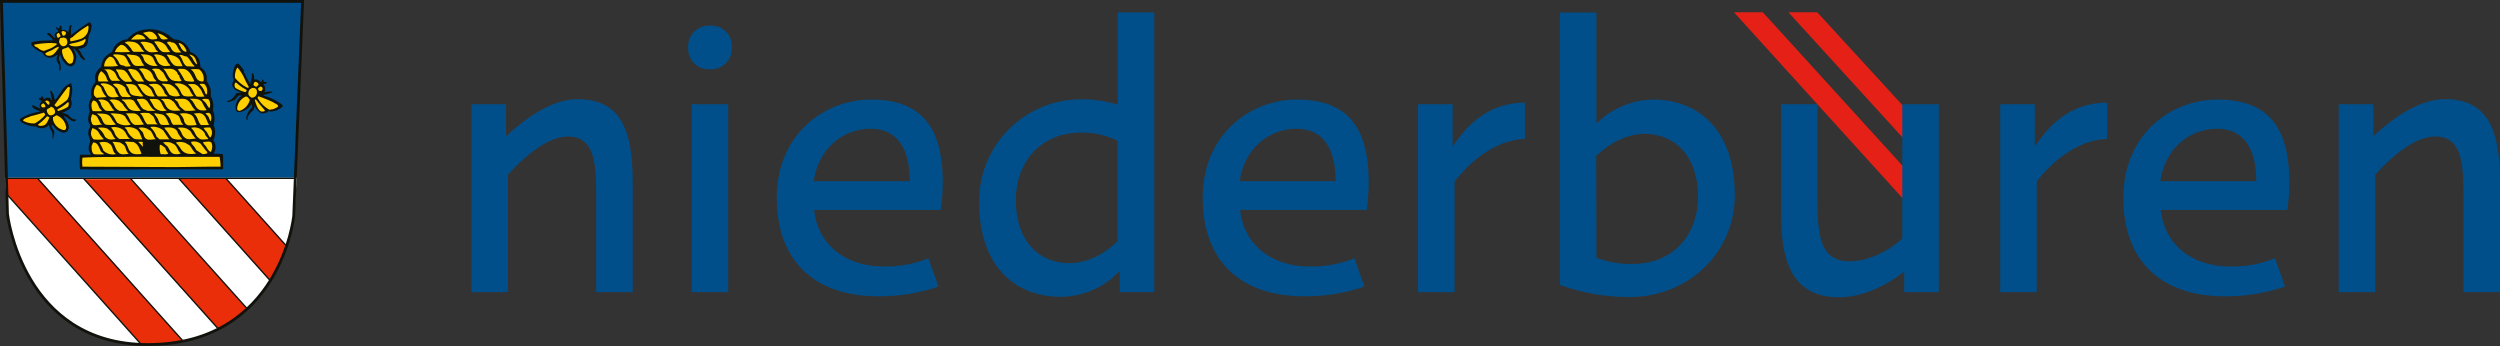<svg id="Ebene_1" data-name="Ebene 1" xmlns="http://www.w3.org/2000/svg" viewBox="0 0 487.03 67.41"><rect x="0" y="0" width="487.03" height="67.41" fill="#333333" stroke="none"/><defs><style>.cls-1{fill:#e42017;}.cls-2{fill:#004f8b;}.cls-3{fill:#fff;}.cls-4{fill:#e92e09;}.cls-5,.cls-8{fill:none;stroke:#12120d;}.cls-5{stroke-width:0.55px;}.cls-6{fill:#12120d;}.cls-7{fill:#ffd000;}.cls-8{stroke-width:0.27px;}</style></defs><polygon class="cls-1" points="371 20.9 354.02 2.39 348.4 2.39 370.99 27.17 370.99 20.9 371 20.9"/><path class="cls-1" d="M424.27,91.34l-29-31.86h-5.62L424,97.37a22.21,22.21,0,0,0,.26-3.35Z" transform="translate(-51.85 -57.09)"/><path class="cls-2" d="M168,114V94.89c0-6.51-.53-11.21-5.53-11.21-4.16,0-8.86,4.32-11.66,7.42V114h-7.12V77.4h6.74v6.21c3.79-3.49,8.94-7.2,13.93-7.2,8.48,0,10.75,6.14,10.75,16.13V114Z" transform="translate(-51.85 -57.09)"/><path class="cls-2" d="M190.16,62.1a3.94,3.94,0,0,1,4.24,4.24,4,4,0,0,1-4.24,4.24,4,4,0,0,1-4.24-4.24A4,4,0,0,1,190.16,62.1ZM186.6,114V77.4h7.12V114Z" transform="translate(-51.85 -57.09)"/><path class="cls-2" d="M234.68,112.91a35.35,35.35,0,0,1-11.89,1.89c-11.58,0-19.61-6.29-19.61-19.16,0-12.49,9.39-19.15,18.32-19.15,9.32,0,14,4.77,14,16.05a38.07,38.07,0,0,1-.38,5.45H210.45c.83,7.27,6.66,11,13.4,11a21.7,21.7,0,0,0,8.86-1.59Zm-5.61-20.52c0-7.57-3.4-10.22-7.64-10.22-4.77,0-10,3.25-11.06,10.22Z" transform="translate(-51.85 -57.09)"/><path class="cls-2" d="M270,114v-4.16a15.81,15.81,0,0,1-11.5,5.07c-8.71,0-15.9-5.75-15.9-18.47a19.86,19.86,0,0,1,20-20,23.66,23.66,0,0,1,7,1.06v-18h7.12V114Zm-.45-10V84.51a15.67,15.67,0,0,0-7-1.59c-8.48,0-12.8,6.29-12.8,13.1,0,8.18,4.62,12.34,10.45,12.34C264,108.36,267.46,106.17,269.58,104.05Z" transform="translate(-51.85 -57.09)"/><path class="cls-2" d="M317.65,112.91a35.24,35.24,0,0,1-11.88,1.89c-11.59,0-19.61-6.29-19.61-19.16,0-12.49,9.39-19.15,18.32-19.15,9.31,0,14,4.77,14,16.05a38.07,38.07,0,0,1-.38,5.45H293.43c.83,7.27,6.66,11,13.4,11a21.73,21.73,0,0,0,8.86-1.59Zm-5.6-20.52c0-7.57-3.4-10.22-7.64-10.22-4.77,0-10,3.25-11.06,10.22Z" transform="translate(-51.85 -57.09)"/><path class="cls-2" d="M348.92,84.14c-6.05.22-11.05,4.84-13.7,8.32V114H328.1V77.4h6.74v8.25c2.8-4.24,7-8.56,14.08-8.56Z" transform="translate(-51.85 -57.09)"/><path class="cls-2" d="M362.85,81.18a16,16,0,0,1,11.06-4.69c8.7,0,15.9,5.83,15.9,18.55,0,11.43-9.17,19.91-20.52,19.91a39.61,39.61,0,0,1-13.55-2.35V59.53h7.11Zm0,26.12a18.55,18.55,0,0,0,7,1.21c8.48,0,12.8-6.28,12.8-13,0-8.17-4.62-12.34-10.45-12.34-3.78,0-7.27,2.2-9.39,4.32Z" transform="translate(-51.85 -57.09)"/><path class="cls-2" d="M422.82,114V110c-3.56,2.8-8.26,5-12.65,5-8.17,0-11.35-5.45-11.35-16V77.4h7.11V96c0,6.66.38,12,6.21,12,3.71,0,7.72-2,10.3-4.46V77.4h7.11V114Z" transform="translate(-51.85 -57.09)"/><path class="cls-2" d="M462.34,84.14c-6.06.22-11.06,4.84-13.71,8.32V114h-7.11V77.4h6.73v8.25c2.81-4.24,7-8.56,14.09-8.56Z" transform="translate(-51.85 -57.09)"/><path class="cls-2" d="M497,112.91a35.3,35.3,0,0,1-11.89,1.89c-11.58,0-19.6-6.29-19.6-19.16,0-12.49,9.38-19.15,18.32-19.15,9.31,0,14,4.77,14,16.05a39.7,39.7,0,0,1-.37,5.45H472.78c.84,7.27,6.67,11,13.4,11a21.67,21.67,0,0,0,8.86-1.59Zm-5.6-20.52c0-7.57-3.41-10.22-7.65-10.22-4.77,0-10,3.25-11.05,10.22Z" transform="translate(-51.85 -57.09)"/><path class="cls-2" d="M531.76,114V94.89c0-6.51-.53-11.21-5.52-11.21-4.17,0-8.86,4.32-11.66,7.42V114h-7.12V77.4h6.74v6.21c3.78-3.49,8.93-7.2,13.93-7.2,8.48,0,10.75,6.14,10.75,16.13V114Z" transform="translate(-51.85 -57.09)"/><path class="cls-2" d="M52.13,57.36H110.8l-1.73,41.85s-2.59,25-28.43,25c-24.46,0-27.33-25.43-27.33-25.43Z" transform="translate(-51.85 -57.09)"/><path class="cls-3" d="M52.8,91.7h56.88l-.55,7.51s-2.6,25-28.43,25c-24.47,0-27.34-25.43-27.34-25.43Z" transform="translate(-51.85 -57.09)"/><path class="cls-4" d="M104.5,111.82l-17.91-20,9.29,0L107.64,105s-1.71,5.16-3.14,6.8" transform="translate(-51.85 -57.09)"/><path class="cls-4" d="M100.17,117.44,77.34,92l-9.19,0L94.5,121.34s5.43-3.76,5.67-3.9" transform="translate(-51.85 -57.09)"/><path class="cls-4" d="M87.51,123.51,59.3,91.88H53.15l.09,3.1,26.14,29.21s5.57.14,8.13-.68" transform="translate(-51.85 -57.09)"/><path class="cls-5" d="M52.13,57.36H110.8l-1.73,41.85s-2.59,25-28.43,25c-24.46,0-27.33-25.43-27.33-25.43Z" transform="translate(-51.85 -57.09)"/><path class="cls-6" d="M69.57,61.79c.22.22.11.55.06.82a3.44,3.44,0,0,1-.44,1.31c-.27.88,0,2.13-1.09,2.46a2,2,0,0,1-.93.22l-.06.11c.49.38.6,1,1,1.48l.38.54c-.38.17-.6-.22-.93-.44-.38-.6-.71-1.42-1.42-1.75h-.06c.06.22.33.44.38.72l.28.76c-.11.66-.06,1.53-.82,1.91-.33.22-.77-.05-1.1-.21a4,4,0,0,1-1.25-2,1.55,1.55,0,0,0-.22,1,3.83,3.83,0,0,1,.33,1.92c-.11.1-.17.21-.28.27l0-.93c-.06-.6-.82-1.09-.44-1.75,0-.16.11-.27.11-.44-.27,0-.49.33-.76.39a1.67,1.67,0,0,1-1.43,0,1.83,1.83,0,0,1-.76-.82,4.72,4.72,0,0,1-2.14-1.48c0-.22-.16-.54.17-.6A12.24,12.24,0,0,1,60.22,65l2-.06a7.87,7.87,0,0,0-.93-1c-.11-.11-.33-.11-.27-.28a.36.36,0,0,1,.44-.11c.49.22.76.88,1.2,1a1.74,1.74,0,0,1-.17-.77,1.58,1.58,0,0,1,.71-.6,1.55,1.55,0,0,0-.49-.6c0-.11.11-.22.22-.16s.38.38.49.1,0-.38.22-.43a.27.27,0,0,1,.22.33v.54a1.25,1.25,0,0,1,1.2.33c.06,0,.06.11.11.11,0-.38.17-.77.22-1.2A.33.33,0,0,1,65.8,62a6.4,6.4,0,0,0-.11,1.8l.11.06a34.45,34.45,0,0,1,3.39-2.41.36.36,0,0,1,.38.33" transform="translate(-51.85 -57.09)"/><path class="cls-6" d="M84.86,64.11l.88.64a3.3,3.3,0,0,1,2.81,1.66,2.36,2.36,0,0,1,.4.81,2.87,2.87,0,0,1,1.77,1.67,9.32,9.32,0,0,1,.18,1.26,2.64,2.64,0,0,1,1.23,1.9v.87a4.78,4.78,0,0,1,.79,1.74l0,1.2a4.62,4.62,0,0,1,.51,1.75l-.09,1a4.44,4.44,0,0,1,.3,1.91l-.15,1a3.57,3.57,0,0,1-.07,2.9,2.3,2.3,0,0,1,.3,2.08c0,.16-.27.33-.16.54.49,0,1.15,0,1.7.09l.06.44,0,2.4-.17.11H79.36c-2.74.09-5,0-7.77.05l-4.16-.06a16.75,16.75,0,0,1,0-2.84l.11,0,1.85,0h.11c0-.27-.28-.54-.34-.82a3.12,3.12,0,0,1,.2-1.59c.16-.76-.45-1.25-.3-2-.06-.6.59-.94.26-1.53-.56-.76-.19-1.75,0-2.57a2.68,2.68,0,0,1,.4-2.63,3,3,0,0,1,.62-2.86c.21-.33-.06-.76,0-1.14a2.78,2.78,0,0,1,1.18-1.93A5.34,5.34,0,0,1,72,68.6a4.58,4.58,0,0,1,1.67-1.39,3.36,3.36,0,0,1,2.82-2.45l.21-.05a5.2,5.2,0,0,1,2-1.51,6.7,6.7,0,0,1,4-.21,7.81,7.81,0,0,1,2.26,1.12" transform="translate(-51.85 -57.09)"/><path class="cls-6" d="M99.31,70.92a22.63,22.63,0,0,0,1.26,2.51c.17-.16.06-.49.17-.71a2.51,2.51,0,0,0,.16-1.25c0-.06.16-.22.27-.06a2,2,0,0,1,.17,1.15l.49,0a1.56,1.56,0,0,1,.87.61c.28-.11.06-.72.44-.55l.11.44a1,1,0,0,1,.6.11c0,.27-.49.16-.65.38s.16.16.22.33.1.6.1.82-.21.22-.16.38a2.77,2.77,0,0,1,1.48-.11l.11.11c-.61.22-1.21.38-1.81.55l0,0c.22.22.71.22,1,.38a11.27,11.27,0,0,1,2.4,1.26c.11.16.49.27.38.55a3.46,3.46,0,0,1-2.4,1c-.22,0-.49-.22-.55.11-.44.16-1,.43-1.42.1a3.36,3.36,0,0,1-1.09-1.25l-.22.76a3.73,3.73,0,0,0-1.15,1.42c-.11.17.16.33,0,.44s-.22-.16-.28-.27a3.33,3.33,0,0,1,1.1-2.08c0-.22.16-.55-.06-.66a3.18,3.18,0,0,1-2.57,1.54c-.27,0-.44-.28-.49-.5a2.81,2.81,0,0,1,1.09-2.68c-.65-.38-.93.61-1.42.88-.49.11-.93.44-1.42.27v-.16c.87,0,1.48-.88,1.86-1.48.33-.11.65-.05.93-.16-.66-.22-1.59-.6-1.7-1.37-.16-.6.55-1,.06-1.58a4.8,4.8,0,0,1,.49-2.35c.11-.22.33-.22.44-.39.54.28.87.93,1.25,1.37" transform="translate(-51.85 -57.09)"/><path class="cls-6" d="M65.91,74.15a6,6,0,0,1-.28,2.24,1.89,1.89,0,0,1,0,1.64c-.43.6-1.09.71-1.64,1.09a1.92,1.92,0,0,1,1.48.71,1.83,1.83,0,0,0,1.26.55c0,.22-.22.16-.28.33-.82.11-1.31-.77-2.07-1-.11.06,0,.17.05.28.49.71,1.15,1.64.66,2.51a1.05,1.05,0,0,1-.93.44A3.34,3.34,0,0,1,62.52,82a3.77,3.77,0,0,0-.6-.66c-.17.55.43.93.49,1.42s-.17.93-.22,1.37c0,0,0,0-.11,0l0-1.09c-.17-.55-.61-.93-.66-1.53-.22-.06-.33.27-.49.32l-.55.22a2.09,2.09,0,0,1-1.53-.33,5,5,0,0,1-2.9-.87.67.67,0,0,1-.22-.6,9.83,9.83,0,0,1,3.94-1.42v-.06c-.55-.22-1.26-.38-1.58-1,.05-.06.05-.22.16-.17a4.51,4.51,0,0,1,.71.33l.82.33a1,1,0,0,1-.11-1c.11-.17.27-.33.22-.5s-.55-.21-.49-.54c.16-.06.33,0,.43-.11s0-.28.22-.28.17.66.55.5c.16-.33.66-.17.93-.17.22.17.22.39.44.49a12,12,0,0,0-.39-1.91c.33,0,.5.44.66.66.16.38.11.87.33,1.15.93-.88,1.2-2.19,2.35-2.85.27-.16.49-.44.82-.33Z" transform="translate(-51.85 -57.09)"/><path class="cls-7" d="M69.07,62.8a2.27,2.27,0,0,1-1.48,1.86,11.92,11.92,0,0,1-2,.49c-.11-.11,0-.27-.11-.44.11-.32.49-.27.66-.54A17.88,17.88,0,0,1,69,62.09c.17.16.06.49.06.71" transform="translate(-51.85 -57.09)"/><path class="cls-7" d="M64.59,63.29c.27.22,0,.61-.17.71-.55.22-.44-.43-.6-.65,0-.11.22-.17.27-.22.22,0,.33.11.5.16" transform="translate(-51.85 -57.09)"/><path class="cls-7" d="M63.6,64c.17.33-.27.22-.38.49-.17,0-.27-.27-.33-.49s.16-.33.27-.49c.28,0,.39.33.44.49" transform="translate(-51.85 -57.09)"/><path class="cls-7" d="M64.86,64.82a1,1,0,0,1-.06,1,.89.89,0,0,1-.71.28,1,1,0,0,1-.65-.66c-.17-.22,0-.49.05-.76s.49-.17.71-.28c.28.06.55.11.66.38" transform="translate(-51.85 -57.09)"/><path class="cls-7" d="M68.52,64.72c.06.43-.27.71-.38,1a3.18,3.18,0,0,1-2.46.28c-.11-.11-.27-.11-.38-.22.49-.33,1.14-.27,1.69-.49a4.41,4.41,0,0,0,1.42-.6Z" transform="translate(-51.85 -57.09)"/><path class="cls-7" d="M63,65.64a4.64,4.64,0,0,1-1.43.93L60.43,67a2,2,0,0,1-1.2-.6c-.28-.17-.71-.22-.71-.61a18.38,18.38,0,0,1,3.5-.32c.27.11.76-.06.93.21" transform="translate(-51.85 -57.09)"/><path class="cls-7" d="M63.27,66.46c-.49.55-.93,1.54-1.86,1.48a.78.78,0,0,1-.76-.38c.44-.44,1-.49,1.53-.82a4.14,4.14,0,0,1,1.09-.55Z" transform="translate(-51.85 -57.09)"/><path class="cls-7" d="M66.17,68.49c-.11.33,0,.87-.55,1s-.82-.6-1.2-.93A3.54,3.54,0,0,1,63.93,67c0-.49.66-.44,1-.65s.28.1.44.16a2.88,2.88,0,0,1,.82,2" transform="translate(-51.85 -57.09)"/><path class="cls-7" d="M98.21,70.35a9,9,0,0,1,1.42,2.4l.71,1.31c-.22.28-.49,0-.71-.1a7.74,7.74,0,0,1-2-1.7,3.34,3.34,0,0,1,.44-2Z" transform="translate(-51.85 -57.09)"/><path class="cls-7" d="M102.2,73.41c.11.33-.27.38-.44.6-.16-.16-.65-.16-.49-.6.06-.11.11-.38.33-.38s.44.16.6.38" transform="translate(-51.85 -57.09)"/><path class="cls-7" d="M99.69,74.5c.11.06.27.17.16.33a.28.28,0,0,1-.38.16,6.93,6.93,0,0,1-1.75-.76.93.93,0,0,1-.06-1c.06-.1.22,0,.28,0a7.49,7.49,0,0,0,1.75,1.26" transform="translate(-51.85 -57.09)"/><path class="cls-7" d="M103,74.23c.06.27-.11.6-.38.6s-.44-.16-.49-.38.27-.33.43-.49a.48.48,0,0,1,.44.27" transform="translate(-51.85 -57.09)"/><path class="cls-7" d="M65.46,74.28c-.16.93,0,2.08-1,2.63a9.22,9.22,0,0,1-1.53,1c-.22,0-.33-.27-.49-.33.87-1.14,1.69-2.35,2.57-3.44a.28.28,0,0,1,.49.16" transform="translate(-51.85 -57.09)"/><path class="cls-7" d="M101.87,74.78a1.07,1.07,0,0,1-.16.92.89.89,0,0,1-.93.39c-.27-.22-.6-.44-.55-.88a1.05,1.05,0,0,1,.66-.93.72.72,0,0,1,1,.5" transform="translate(-51.85 -57.09)"/><path class="cls-7" d="M105.05,77c.32.27.82.33,1,.76-.21.33-.65.44-1,.6l-.71.11a5.82,5.82,0,0,1-2.3-2.29.48.48,0,0,1,.17-.33A29.86,29.86,0,0,1,105.05,77" transform="translate(-51.85 -57.09)"/><path class="cls-7" d="M100.51,76.53a3,3,0,0,1-1.92,2.13.44.44,0,0,1-.54-.33,2.73,2.73,0,0,1,1.64-2.41c.38-.11.6.33.82.61" transform="translate(-51.85 -57.09)"/><path class="cls-7" d="M101.76,76.53c.5.71,1.1,1.36,1.7,2.07-.06.22-.33.22-.49.22-.44.06-.66-.38-.88-.65a8,8,0,0,1-.6-1.59c0-.11.17-.16.27,0" transform="translate(-51.85 -57.09)"/><path class="cls-7" d="M61.47,77c0,.16.05.43-.11.49-.33-.06-.44-.38-.66-.6-.05-.17.11-.17.17-.22a.74.74,0,0,1,.6.33" transform="translate(-51.85 -57.09)"/><path class="cls-7" d="M65.24,77.18c0,.27,0,.71-.33.82a6.5,6.5,0,0,1-1.75.71c-.11,0-.11-.22-.11-.33a8,8,0,0,0,2-1.36c.11-.06.16,0,.16.16" transform="translate(-51.85 -57.09)"/><path class="cls-7" d="M60.7,77.89c-.16.17-.43.11-.65.11a.42.42,0,0,1-.11-.55c.05-.1.22-.16.33-.21.27.05.38.43.43.65" transform="translate(-51.85 -57.09)"/><path class="cls-7" d="M62.34,78.22c.22.33.44.87-.05,1.15a.9.9,0,0,1-.77.16,1.13,1.13,0,0,1-.54-1c.11-.38.6-.28.76-.66a1.36,1.36,0,0,1,.6.33" transform="translate(-51.85 -57.09)"/><path class="cls-7" d="M60.65,79.48a7.51,7.51,0,0,1-2,1.64,4.09,4.09,0,0,1-2.25-.49l-.05-.11c.33-.5,1-.5,1.42-.77.88-.22,1.7-.44,2.57-.71.22,0,.22.33.33.44" transform="translate(-51.85 -57.09)"/><path class="cls-7" d="M64.75,81.77c0,.33-.11.71-.49.66a2.72,2.72,0,0,1-2.08-2l0-.55c.33,0,.61-.54.93-.21a2.81,2.81,0,0,1,1.59,2.07" transform="translate(-51.85 -57.09)"/><path class="cls-7" d="M61.47,80c-.33.66-.55,1.53-1.42,1.58-.28.06-.66.06-.82-.21A10.07,10.07,0,0,0,61,79.75c.22,0,.33.16.49.22" transform="translate(-51.85 -57.09)"/><path class="cls-7" d="M82.46,64.52c0,.06-.11.11-.06.17-.49.06-1.2.23-1.58-.2s-.72-.65-1.11-1c.6-.12,1.36-.46,2,0a2.11,2.11,0,0,1,.78,1" transform="translate(-51.85 -57.09)"/><path class="cls-7" d="M84.59,64.71c-.44,0-1.09.23-1.42-.15l-.62-1a4.24,4.24,0,0,1,2,1.12" transform="translate(-51.85 -57.09)"/><path class="cls-7" d="M80.16,64.72c-.93.06-1.86.07-2.78.09a3.79,3.79,0,0,1,1.19-1c.6,0,1.36.2,1.59.86" transform="translate(-51.85 -57.09)"/><path class="cls-7" d="M79.25,66.26a2.55,2.55,0,0,0,.78.92l-.11,0-2,0a1,1,0,0,1-.5-.6c-.38-.43-.72-1-1.27-1.13.43-.44,1.15-.23,1.69-.19a2,2,0,0,1,1.38,1" transform="translate(-51.85 -57.09)"/><path class="cls-7" d="M82.1,66.49c.06.33.39.49.56.71-.66,0-1.64.29-2.19-.25-.44-.21-.56-.76-.84-1.13l-.44-.54a3.64,3.64,0,0,1,1.91.19c.5.1.78.64,1,1" transform="translate(-51.85 -57.09)"/><path class="cls-7" d="M84.23,66.08A7.64,7.64,0,0,0,85,67.22a6.13,6.13,0,0,1-1.42,0c-.88-.43-1.06-1.35-1.67-1.95,0-.11.11-.11.22-.11a2.31,2.31,0,0,1,2.09.9" transform="translate(-51.85 -57.09)"/><path class="cls-7" d="M85.2,65.36c.88-.07,1.16.8,1.5,1.4a2.15,2.15,0,0,0,.5.54c-.6,0-1.26.18-1.7-.36-.33-.21-.29-.65-.62-.87-.06-.32-.77-.59-.28-.87.22.11.43-.11.6.16" transform="translate(-51.85 -57.09)"/><path class="cls-7" d="M88.18,67.18v0c-.93,0-1.16-1.08-1.55-1.67.32-.12.66.21.93.42.23.38.61.71.62,1.2" transform="translate(-51.85 -57.09)"/><path class="cls-7" d="M77.13,67.16v.06a27.87,27.87,0,0,1-2.89,0,2.54,2.54,0,0,1,1.13-1.39c.87-.06,1.15.81,1.76,1.29" transform="translate(-51.85 -57.09)"/><path class="cls-7" d="M76,67.94c.66.54.72,1.36,1.33,2-.27.17-.71.07-1,.13-.39-.33-.94-.15-1.21-.59a4,4,0,0,0-1.23-1.62L74,67.7a5,5,0,0,1,2,.24" transform="translate(-51.85 -57.09)"/><path class="cls-7" d="M79,68.28c.39.49.5,1.15,1,1.58a7.61,7.61,0,0,1-1.58.07c-.82-.1-1-1-1.39-1.56l-.5-.65.22-.06c.77.21,1.64,0,2.25.62" transform="translate(-51.85 -57.09)"/><path class="cls-7" d="M81.58,68.31c.39.48.4,1.14,1,1.57a2.55,2.55,0,0,1-2.42-.73c-.39-.44-.29-1.09-.84-1.36v-.11c.82,0,1.75,0,2.31.63" transform="translate(-51.85 -57.09)"/><path class="cls-7" d="M83.76,68.11c.55.43.67,1.14,1.17,1.57l.11.22c-.54,0-1.2.18-1.64-.09-.82-.26-.94-1.13-1.33-1.78l-.23-.22L82,67.7a3.07,3.07,0,0,1,1.75.41" transform="translate(-51.85 -57.09)"/><path class="cls-7" d="M87,69.11l.4.81-.06.06c-.6,0-1.42.13-1.81-.42-.55-.48-.67-1.19-1.17-1.73-.06-.11.11-.06.16-.11.93.1,2.09.35,2.48,1.39" transform="translate(-51.85 -57.09)"/><path class="cls-7" d="M88.14,68.05c.77.48.89,1.36,1.61,1.9l-.11.11L88.22,70c-.83-.49-.74-1.58-1.45-2.12.43-.28.87.21,1.37.2" transform="translate(-51.85 -57.09)"/><path class="cls-7" d="M89.89,68.52a3.52,3.52,0,0,1,.34,1l-.1.11a5.47,5.47,0,0,1-.84-1.3l-.56-.6a1.41,1.41,0,0,1,1.16.75" transform="translate(-51.85 -57.09)"/><path class="cls-7" d="M74.87,69.93a15.39,15.39,0,0,1-2.73.09,2.2,2.2,0,0,1,1.07-1.88c1.09,0,1,1.25,1.66,1.79" transform="translate(-51.85 -57.09)"/><path class="cls-7" d="M78.11,70.65c.93.37,1.17,1.51,1.78,2.27l0,.06-1.15,0c-.88-.26-1.28-1.24-1.72-2l-.28-.33a.59.59,0,0,0,.38-.17,7.66,7.66,0,0,1,1,.21" transform="translate(-51.85 -57.09)"/><path class="cls-7" d="M73.74,70.82c.71.37.72,1.14,1.17,1.68l.16,0-.11,0,.28.33-1.58,0c-.78-.54-.57-1.58-1.35-2.17L72,70.57c.55.1,1.26-.13,1.7.25" transform="translate(-51.85 -57.09)"/><path class="cls-7" d="M76.48,71.16c.39.54.72,1.2,1.11,1.74l-.21.11-1.1,0a2.67,2.67,0,0,1-1.44-1.73,1.79,1.79,0,0,1-.39-.65l0-.06c.66.16,1.53-.13,2,.63" transform="translate(-51.85 -57.09)"/><path class="cls-7" d="M81.57,71.64a2.27,2.27,0,0,0,.78,1.25c-.44.17-.88,0-1.31.07a1.64,1.64,0,0,1-1.11-1,4.33,4.33,0,0,0-1-1.46,2.37,2.37,0,0,1,2.3.62Z" transform="translate(-51.85 -57.09)"/><path class="cls-7" d="M83.58,71.18c.34.43.51,1,.84,1.41,0,.11.12.21.17.27a1.16,1.16,0,0,1-.6.06,1.51,1.51,0,0,1-1.32-.42c-.33-.49-.5-1-.78-1.52l-.45-.43a3.14,3.14,0,0,1,1.43,0Z" transform="translate(-51.85 -57.09)"/><path class="cls-7" d="M86.21,71c.27.22.17.71.61.76v.11c0-.06-.06-.06-.11-.06a4,4,0,0,0,.51,1c-.44.28-.88,0-1.31.08a1.71,1.71,0,0,0-.5-.16c-.88-.48-1-1.58-1.72-2.22l0-.06c.82.16,1.86-.24,2.47.57" transform="translate(-51.85 -57.09)"/><path class="cls-7" d="M87.68,70.52c1.09.26,1.55,1.45,2,2.32,0,.22-.33.12-.49.17-.49-.1-1.09,0-1.42-.36a12.31,12.31,0,0,0-1.24-2c-.11-.21.17,0,.28-.16Z" transform="translate(-51.85 -57.09)"/><path class="cls-7" d="M90.63,70.59a2.27,2.27,0,0,1,.85,2.34,1.2,1.2,0,0,1-1.21-.42c-.44-.6-.51-1.47-1.28-1.9a5.57,5.57,0,0,1,1.64,0" transform="translate(-51.85 -57.09)"/><path class="cls-7" d="M72.72,72.63c.06.11.22.17.23.33l-1.92,0a2.12,2.12,0,0,1,.52-2,2.54,2.54,0,0,1,1.17,1.73" transform="translate(-51.85 -57.09)"/><path class="cls-7" d="M74.17,74.42A5.24,5.24,0,0,0,75,75.94c-.66.06-1.64.35-2.19-.35A14,14,0,0,1,72,74l-.56-.54.16-.11a2.85,2.85,0,0,1,2.59,1.06" transform="translate(-51.85 -57.09)"/><path class="cls-7" d="M76.24,74.17a3.36,3.36,0,0,0,1.12,1.74c-.49.22-1.09,0-1.64.07-.61-.37-.67-1.13-1.06-1.73l-.78-.7c0-.06.06-.06.11-.11a2.44,2.44,0,0,1,2.25.73" transform="translate(-51.85 -57.09)"/><path class="cls-7" d="M78.48,74a13,13,0,0,0,1.29,1.84l-.5.07c-.82-.21-2,0-2.2-1.07a2.77,2.77,0,0,0-.67-1.25v-.11c.71,0,1.58-.13,2.08.52" transform="translate(-51.85 -57.09)"/><path class="cls-7" d="M80.84,74.11c.66.43.67,1.19,1.17,1.74a2.63,2.63,0,0,1-1.7-.26,3.67,3.67,0,0,1-1.17-1.46c-.22-.16-.28-.43-.44-.59v-.06a2.55,2.55,0,0,1,2.15.63" transform="translate(-51.85 -57.09)"/><path class="cls-7" d="M82.52,73.49c.72.26,1,.91,1.34,1.51,0,.33.39.54.61.81l-.06.06-1.75,0c-.71-.54-.56-1.58-1.45-2.06a.51.51,0,0,1-.33-.27,4.13,4.13,0,0,1,1.64-.07" transform="translate(-51.85 -57.09)"/><path class="cls-7" d="M84.87,73.51a3.5,3.5,0,0,1,1.89,2l.17.22a2.51,2.51,0,0,1-2.08-.19,13.49,13.49,0,0,1-.73-1.25c-.11-.33-.45-.54-.67-.76,0,0,0-.16.06-.16Z" transform="translate(-51.85 -57.09)"/><path class="cls-7" d="M71.54,74.13A4.22,4.22,0,0,0,72.6,76l-1.85.14c-.28,0-.34-.33-.56-.43a2.44,2.44,0,0,1,.52-2.09,1.65,1.65,0,0,1,.83.54" transform="translate(-51.85 -57.09)"/><path class="cls-7" d="M88.77,74.55a4.9,4.9,0,0,0,.78,1.25,4.75,4.75,0,0,1-1.8,0c-.5-.21-.61-.7-.84-1.13a3.48,3.48,0,0,0-1-1.19l0-.11a2.88,2.88,0,0,1,2.86,1.16" transform="translate(-51.85 -57.09)"/><path class="cls-7" d="M90.85,74.36c.33.49.45,1,.84,1.52a5,5,0,0,1-1.54,0c-.61-.7-.78-1.73-1.61-2.27-.06,0-.06-.11,0-.11a4.92,4.92,0,0,1,1.26,0,2,2,0,0,1,1,.86" transform="translate(-51.85 -57.09)"/><path class="cls-7" d="M92,73.91a2.2,2.2,0,0,1,.13,1.58c-.16,0-.27-.16-.33-.32a3.56,3.56,0,0,0-1.06-1.63c.22-.22.65-.12.93-.07Z" transform="translate(-51.85 -57.09)"/><path class="cls-7" d="M73.84,78.36l.33.27a4.67,4.67,0,0,1-1.75,0,2.63,2.63,0,0,1-1-1.62L71,76.54a2.06,2.06,0,0,1,2,.52Z" transform="translate(-51.85 -57.09)"/><path class="cls-7" d="M80.6,76.9c.45.65.78,1.47,1.61,1.79l-1.59,0-.82-.32c-.66-.48-.78-1.25-1.28-1.79,0-.38.54-.11.76-.23a1.37,1.37,0,0,1,1.32.53" transform="translate(-51.85 -57.09)"/><path class="cls-7" d="M83,76.76c.56.6.57,1.47,1.34,1.84a2.25,2.25,0,0,1-2.47-.68A14.19,14.19,0,0,0,81,76.46l.16-.11c.6.1,1.36-.18,1.86.41" transform="translate(-51.85 -57.09)"/><path class="cls-7" d="M75.74,77.35a4.9,4.9,0,0,0,1.06,1.3,6,6,0,0,1-1.75,0,2.1,2.1,0,0,1-1-1,4.07,4.07,0,0,0-.89-1.09,2.61,2.61,0,0,1,1.92.2Z" transform="translate(-51.85 -57.09)"/><path class="cls-7" d="M78,76.83a14.11,14.11,0,0,0,1.28,1.84,4.7,4.7,0,0,1-1.75-.09c-1-.36-1-1.57-1.94-2,0-.17.22-.12.27-.12.77.1,1.58-.24,2.14.36" transform="translate(-51.85 -57.09)"/><path class="cls-7" d="M85.68,76.89c.45.59.68,1.25,1.34,1.68l-.11.05c-.93.07-2,.19-2.63-.73-.34-.49-.4-1.14-1-1.41,0,0,0-.16,0-.11.82,0,1.75-.18,2.3.52" transform="translate(-51.85 -57.09)"/><path class="cls-7" d="M88.53,76.74c.6.54.73,1.36,1.44,1.84a8.45,8.45,0,0,1-2.07.08l-.17-.1-.83-.7-.45-.93c-.11-.21-.6-.32-.5-.59.82.1,1.91-.25,2.58.4" transform="translate(-51.85 -57.09)"/><path class="cls-7" d="M91.27,77.14a12.15,12.15,0,0,0,.83,1.41,3.1,3.1,0,0,1-1.25,0c-1.1-.37-1.06-1.68-2-2.16l.05-.06c.88,0,1.92-.08,2.37.79" transform="translate(-51.85 -57.09)"/><path class="cls-7" d="M71.27,78.18l.44.54a10.82,10.82,0,0,1-1.8,0,2.62,2.62,0,0,1-.19-1.59c.16-.11.11-.38.27-.44.87,0,.94,1,1.28,1.52" transform="translate(-51.85 -57.09)"/><path class="cls-7" d="M92.51,76.47a1.87,1.87,0,0,1,.14,1.69c-.45-.37-.51-.92-1-1.3l-.44-.43a2.41,2.41,0,0,1,1.25,0" transform="translate(-51.85 -57.09)"/><path class="cls-7" d="M73.53,80.11a4.82,4.82,0,0,0,.9,1.25,6.29,6.29,0,0,1-2,0c-.55-.32-.61-1-1-1.52l-.72-.65v0c1,.09,2.3-.14,2.8.94" transform="translate(-51.85 -57.09)"/><path class="cls-7" d="M76.21,79.75a7.86,7.86,0,0,0,1.06,1.57l0,.06A3.15,3.15,0,0,1,74.69,81c-.44-.54-.62-1.41-1.33-1.73.11-.11.27-.06.38-.11.88.1,1.8,0,2.47.62" transform="translate(-51.85 -57.09)"/><path class="cls-7" d="M79.17,80.15a6.86,6.86,0,0,0,.72,1.19,9.19,9.19,0,0,1-1.74.08c-1.05-.37-1-1.57-1.78-2.22a9.53,9.53,0,0,1,1.69,0,1.62,1.62,0,0,1,1.11,1" transform="translate(-51.85 -57.09)"/><path class="cls-7" d="M81.4,79.52c.72.42.51,1.3,1.17,1.79v0l-2,0c-.72-.59-.68-1.58-1.46-2.17a6.81,6.81,0,0,1,1.81,0Z" transform="translate(-51.85 -57.09)"/><path class="cls-7" d="M86.43,79.5c.66.49.46,1.31,1.06,1.79v.11l-1.92,0-.33-.48a3,3,0,0,0-1.12-1.68,2.78,2.78,0,0,1,2.3.29" transform="translate(-51.85 -57.09)"/><path class="cls-7" d="M83.42,79.38c.88.32,1,1.35,1.45,2a5.31,5.31,0,0,1-1.64,0c-.5-.37-.45-1-.84-1.46l-.5-.71c.16-.11.38,0,.55,0Z" transform="translate(-51.85 -57.09)"/><path class="cls-7" d="M89,79.42c.77.42.78,1.3,1.17,2a5.82,5.82,0,0,1-1.69.08,1.12,1.12,0,0,1-.78-1,2.78,2.78,0,0,0-.84-1.25,3.38,3.38,0,0,1,1.64,0Z" transform="translate(-51.85 -57.09)"/><path class="cls-7" d="M70.46,79.55c.67.49.62,1.36,1.29,1.85l-.11,0c-.6-.1-1.75.46-1.92-.41a1.71,1.71,0,0,1-.12-1c.16-.22,0-.76.48-.6a.48.48,0,0,0,.38.15" transform="translate(-51.85 -57.09)"/><path class="cls-7" d="M92.53,81.39l-.11.06-1.42,0c-.67-.65-.57-1.69-1.4-2.23v0c.71-.07,1.42-.29,2,.35s.51,1.25,1,1.85" transform="translate(-51.85 -57.09)"/><path class="cls-7" d="M92.88,79.36a1.72,1.72,0,0,1,0,1.37c-.17-.11-.12-.38-.29-.54-.06-.44-.44-.71-.72-1,.33-.12.87-.23,1,.2" transform="translate(-51.85 -57.09)"/><path class="cls-7" d="M73.35,82.63c.39.49.51,1.09,1,1.52-.16.11-.43.06-.65.12a1.64,1.64,0,0,1-1.43-.58A3.8,3.8,0,0,0,70.93,82a3.45,3.45,0,0,1,1.81.14Z" transform="translate(-51.85 -57.09)"/><path class="cls-7" d="M75.86,82.43c.61.49.68,1.31,1.34,1.74v0h-.33l-1.75,0a2.23,2.23,0,0,1-1-1.35,9.29,9.29,0,0,0-.62-.92,3,3,0,0,1,2.36.51" transform="translate(-51.85 -57.09)"/><path class="cls-7" d="M78.54,82.34c.61.54.67,1.2,1,1.8v.1a6.52,6.52,0,0,1-1.48-.08,3.46,3.46,0,0,1-1.5-1.79l-.44-.43a3.11,3.11,0,0,1,2.41.4" transform="translate(-51.85 -57.09)"/><path class="cls-7" d="M83.68,82.55c.39.54.73,1.14,1.17,1.68h-.21l-1.7,0-.61-.53a3.87,3.87,0,0,0-1.17-1.79l.11-.11a3.12,3.12,0,0,1,2.41.73" transform="translate(-51.85 -57.09)"/><path class="cls-7" d="M81,82.42c.61.49.67,1.25,1.17,1.79-.66,0-1.64.35-2.08-.3-.28-.32-.23-.82-.51-1.14L78.86,82a2.38,2.38,0,0,1,2.09.46" transform="translate(-51.85 -57.09)"/><path class="cls-7" d="M70.94,82.67a6.11,6.11,0,0,0,1.12,1.51l-.17.06a6.75,6.75,0,0,1-1.8,0,1.65,1.65,0,0,1-.41-1.75l.16-.44a2.26,2.26,0,0,1,1.1.65" transform="translate(-51.85 -57.09)"/><path class="cls-7" d="M86.36,82.68a5.5,5.5,0,0,0,1,1.51,2.91,2.91,0,0,1-2-.19c-.55-.54-.78-1.24-1.33-1.73.1-.16-.44-.27,0-.33.88-.06,1.86-.08,2.36.74" transform="translate(-51.85 -57.09)"/><path class="cls-7" d="M89,82.7a6.27,6.27,0,0,0,1,1.4c-.66,0-1.64.35-2.19-.24-.55-.37-.56-1.14-1.06-1.62L86.46,82a3.65,3.65,0,0,1,1.32,0A2.47,2.47,0,0,1,89,82.7" transform="translate(-51.85 -57.09)"/><path class="cls-7" d="M93.09,82.48a1.6,1.6,0,0,1-.2,1.31c-.06.06-.17.11-.17,0-.33-.37-.45-.92-.83-1.24l-.4-.54a5,5,0,0,1,1.32-.08Z" transform="translate(-51.85 -57.09)"/><path class="cls-7" d="M91.78,83.2c.12.39.45.6.67,1-.6,0-1.41.24-1.86-.19-.66-.43-.72-1.14-1.17-1.63L89.09,82a2.35,2.35,0,0,1,1.26,0,2.45,2.45,0,0,1,1.43,1.12" transform="translate(-51.85 -57.09)"/><path class="cls-7" d="M73.33,85.2c.61.54.35,1.47,1.12,1.9A2.56,2.56,0,0,1,72,86.42a8.55,8.55,0,0,0-.79-1.57,3.05,3.05,0,0,1,1.59,0Z" transform="translate(-51.85 -57.09)"/><path class="cls-7" d="M75.9,85.28c.55.48.4,1.31,1.06,1.79-.65,0-1.47.29-2-.25-.66-.59-.67-1.52-1.23-2.11a13.18,13.18,0,0,1,1.53.14Z" transform="translate(-51.85 -57.09)"/><path class="cls-7" d="M77.86,84.76c1,.42,1.22,1.46,1.56,2.33-.76.06-1.74.19-2.24-.52-.45-.54-.46-1.36-1-1.79,0-.16.16,0,.21-.11Z" transform="translate(-51.85 -57.09)"/><path class="cls-7" d="M71.54,86.65l.61.48a11.29,11.29,0,0,1-2,0c-.44-.32-.45-1-.46-1.52a3.56,3.56,0,0,1,.32-.77c1,0,1.16,1.19,1.55,1.84" transform="translate(-51.85 -57.09)"/><path class="cls-7" d="M79.67,84.9c-.11.27.11.54,0,.77a9.91,9.91,0,0,0-.83-.87v-.11c.33.11.76-.12.88.21" transform="translate(-51.85 -57.09)"/><path class="cls-7" d="M85.69,85.15c.77.48.73,1.35,1.39,1.84a2.53,2.53,0,0,1-1.42.07c-.88-.32-.79-1.36-1.56-1.73-.11-.22-.33-.32-.5-.48a3.36,3.36,0,0,1,1.48,0Z" transform="translate(-51.85 -57.09)"/><path class="cls-7" d="M91,85.18l1,1.3a.47.47,0,0,1,.22.49c-.32.06-.81.29-1.14,0l-1-.64a3.87,3.87,0,0,0-.89-1.2.5.5,0,0,0-.17-.38,2.08,2.08,0,0,1,2,.41" transform="translate(-51.85 -57.09)"/><path class="cls-7" d="M88.81,85.43c.44.54.67,1.2,1.28,1.57-1.1.18-2.3.2-3-.89a6.2,6.2,0,0,0-1-1.24,2.87,2.87,0,0,1,1.92.08Z" transform="translate(-51.85 -57.09)"/><path class="cls-7" d="M93.07,84.94a2.12,2.12,0,0,1-.15,1.75c-.54-.21-.77-.87-1.11-1.3a.94.94,0,0,1-.39-.65c.55.05,1.31-.29,1.65.2" transform="translate(-51.85 -57.09)"/><path class="cls-7" d="M84,85.83A4.32,4.32,0,0,0,84.62,87c-.16.17-.49.12-.77.18-.22-.16-.49.06-.71-.1A3.86,3.86,0,0,1,83,85.29c.38,0,.66.38.94.54" transform="translate(-51.85 -57.09)"/><path class="cls-7" d="M82.66,87.65l6.72,0h5.25a11.24,11.24,0,0,1,.19,1.91l-.11,0-2.18,0-6.4.08-18.21-.08a6,6,0,0,1,0-1.75c3.28-.21,6.4-.09,9.62-.18Z" transform="translate(-51.85 -57.09)"/><path class="cls-8" d="M53.2,91.83h56m-31.95,0,22.83,25.49m-32-25.53,26.34,29.42M53.24,95l26.14,29.21m8.13-.68L59.25,91.93m36.63-.06L107.64,105m-21-13.19,17.9,20" transform="translate(-51.85 -57.09)"/></svg>